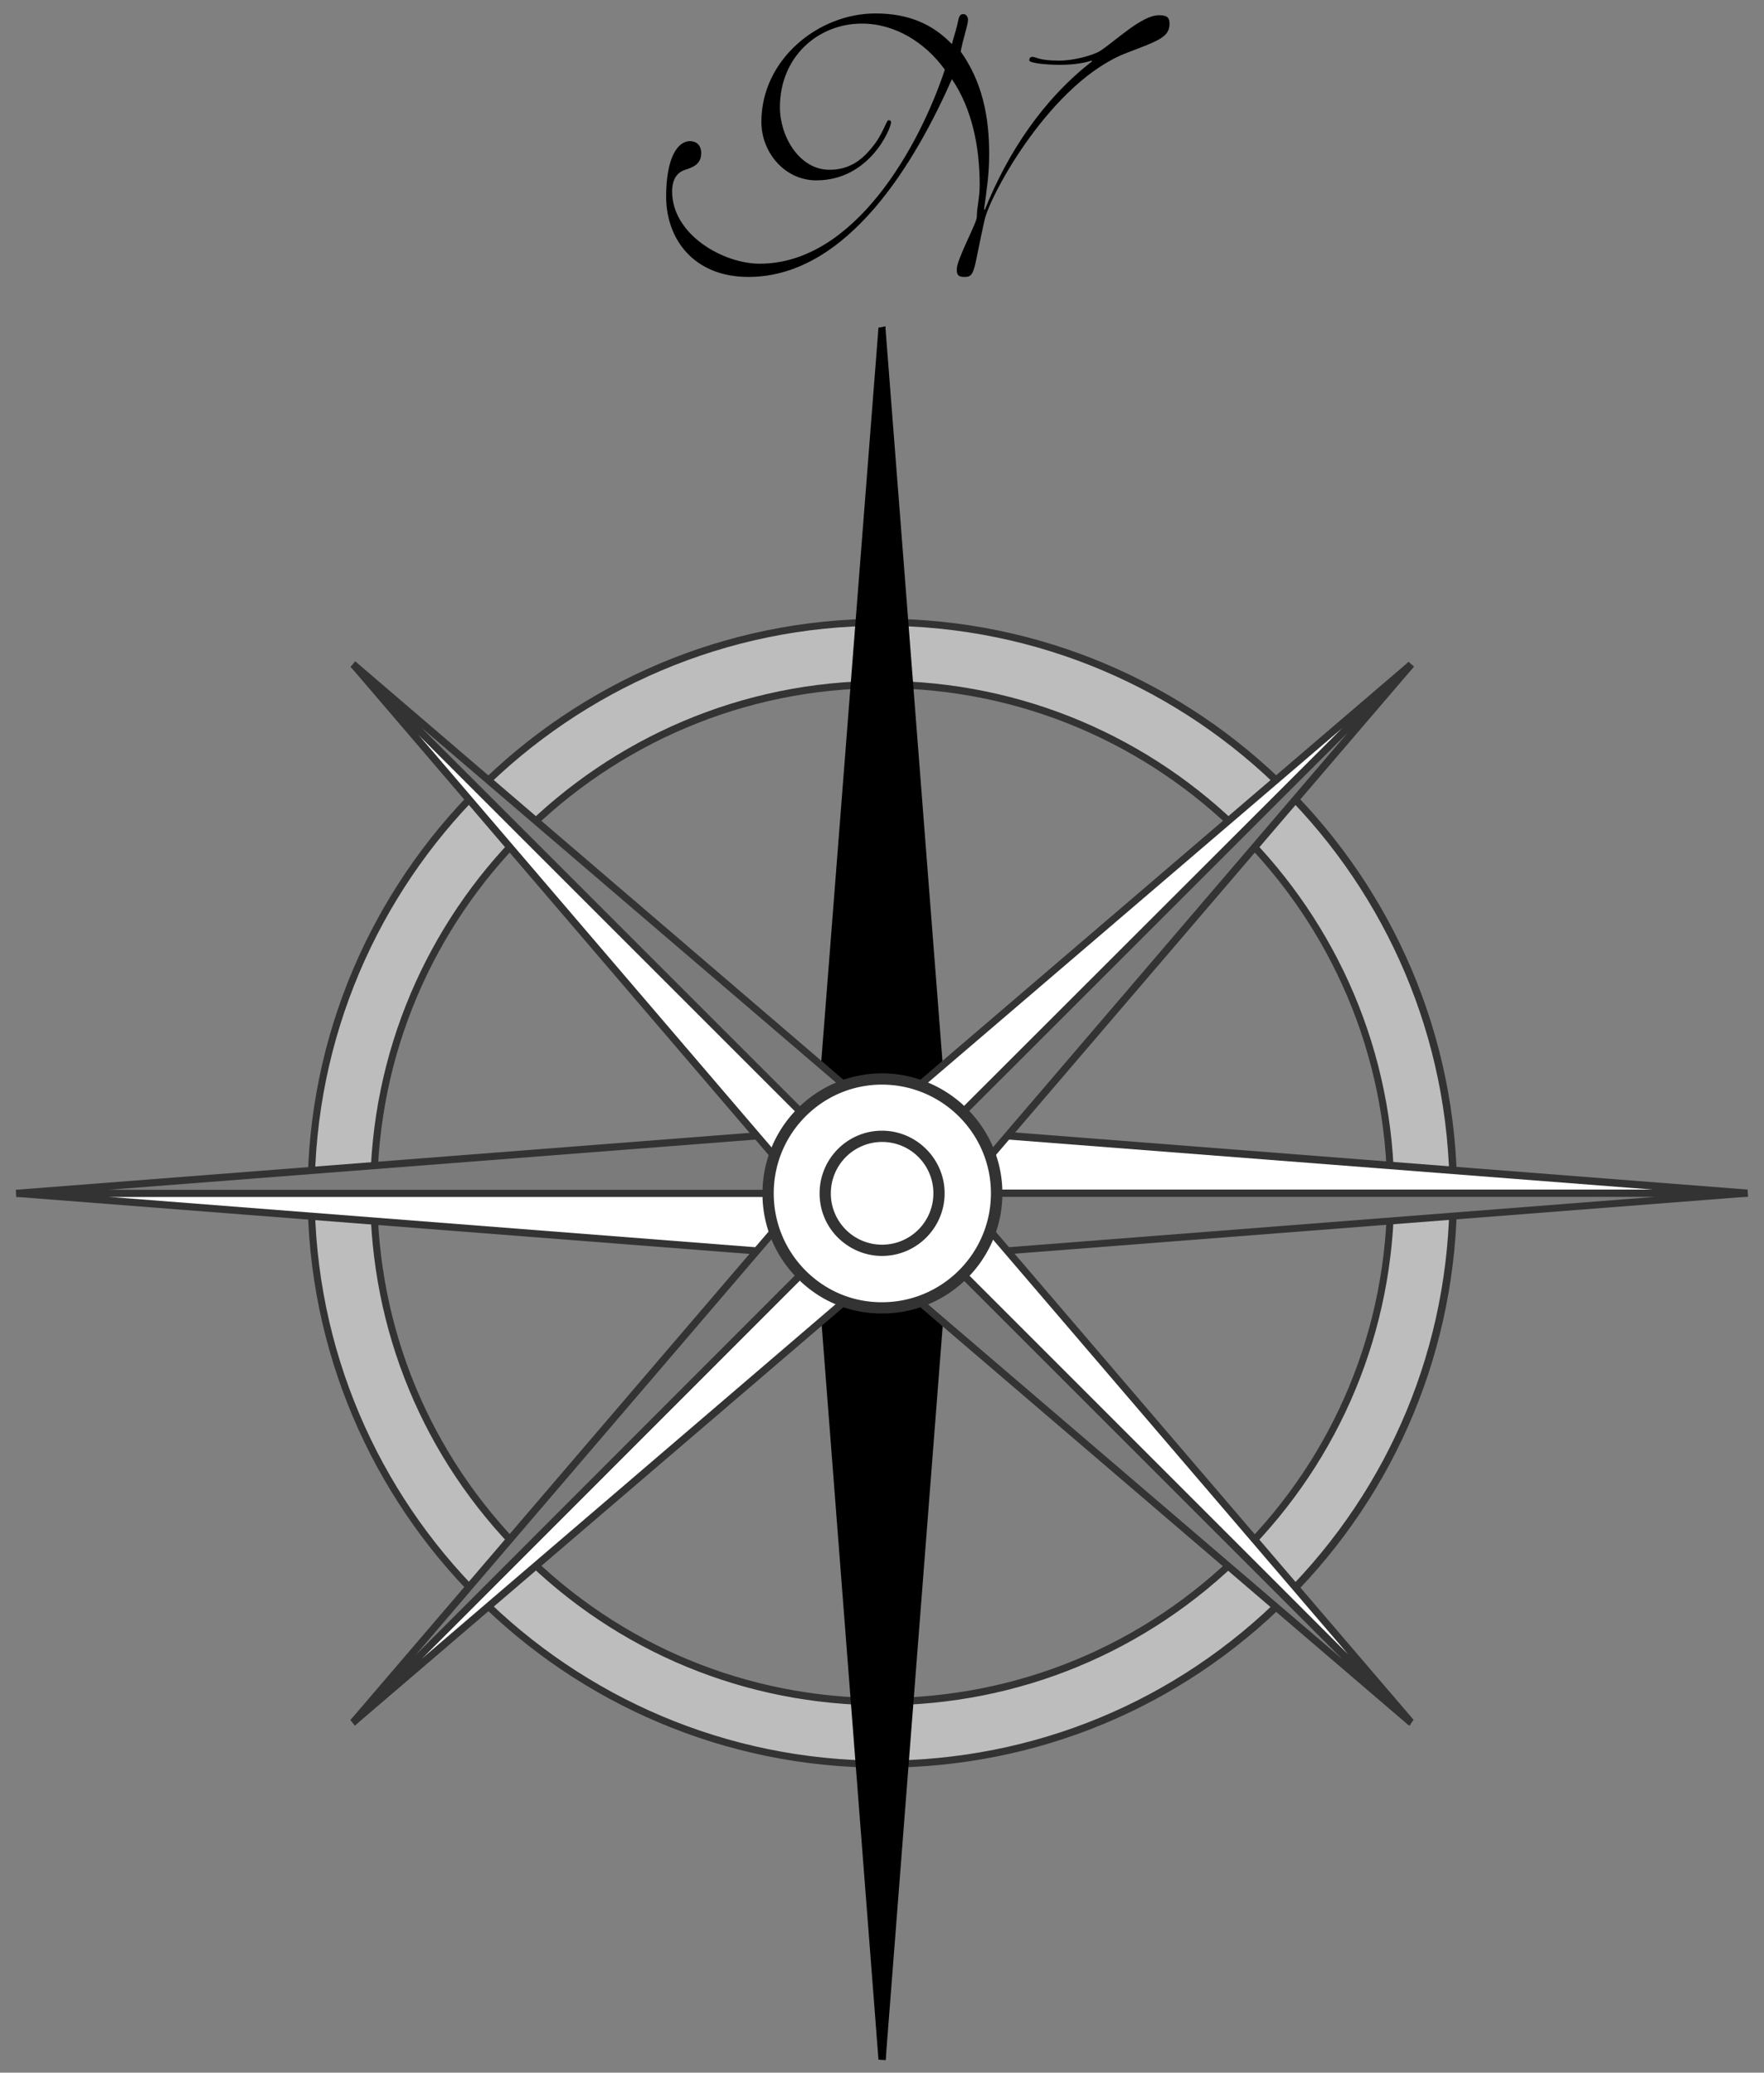 <svg id="_レイヤー_1" data-name="レイヤー 1" xmlns="http://www.w3.org/2000/svg" viewBox="0 0 80 94"><rect x="0" y="0" width="80" height="94" fill="#808080" stroke="none"/><defs><style>.cls-1{fill:#fff}.cls-3{fill:#333}.cls-4{fill:#7b7b7b}</style></defs><path d="M65.91 54.12c0-14.32-11.59-25.9-25.9-25.9s-25.9 11.58-25.9 25.9 11.61 25.89 25.9 25.89c14.31 0 25.9-11.58 25.9-25.89zm-25.9 23.06c-12.72 0-23.06-10.31-23.05-23.06 0-12.75 10.33-23.07 23.06-23.07s23.05 10.32 23.05 23.07-10.32 23.06-23.06 23.06z" fill="#bdbdbd"/><path class="cls-3" d="M40.01 80.17c-14.37 0-26.06-11.69-26.06-26.05s11.69-26.06 26.06-26.06 26.07 11.69 26.07 26.06c0 6.97-2.71 13.51-7.63 18.43s-11.46 7.62-18.42 7.62zm0-51.79c-14.19 0-25.74 11.55-25.74 25.74s11.55 25.73 25.74 25.73c6.88 0 13.34-2.67 18.19-7.53 4.86-4.86 7.54-11.32 7.54-18.2 0-14.19-11.55-25.74-25.74-25.74zm0 48.96c-6.2 0-12.03-2.41-16.42-6.8-4.39-4.39-6.8-10.22-6.8-16.43 0-12.81 10.42-23.23 23.22-23.23S63.23 41.3 63.23 54.11c0 6.21-2.41 12.04-6.8 16.43-4.39 4.38-10.22 6.8-16.43 6.8zm0-46.13c-12.63 0-22.9 10.27-22.9 22.9 0 6.12 2.38 11.87 6.71 16.2 4.32 4.32 10.07 6.7 16.19 6.7s11.87-2.38 16.2-6.7c4.32-4.32 6.71-10.08 6.7-16.2 0-12.63-10.27-22.9-22.89-22.9z"/><path class="cls-1" d="M40 57.17v-3.05H.74L40 57.17z"/><path class="cls-3" d="M40.16 57.35L.73 54.28v-.32h39.43v3.4zM4.92 54.28L39.84 57v-2.72H4.92z"/><path class="cls-4" d="M.73 54.12H40v-3.05L.73 54.12z"/><path class="cls-3" d="M40.16 54.28H.74l-.02-.32 39.44-3.06v3.39zm-35.24-.32h34.92v-2.71L4.92 53.96z"/><path class="cls-1" d="M40 51.07v3.05h39.25L40 51.07z"/><path class="cls-3" d="M79.25 54.28H39.83v-3.39H40l39.25 3.06v.32zm-39.09-.32h34.91l-34.91-2.71v2.71z"/><path class="cls-4" d="M79.27 54.12H40v3.05l39.27-3.05z"/><path class="cls-3" d="M39.83 57.35v-3.4h39.42l.03.32-39.45 3.07zm.32-3.07V57l34.93-2.72H40.15z"/><path d="M43.04 54.12H40v39.25l3.04-39.25z"/><path d="M40.16 93.38h-.32V53.95h3.38v.17l-3.05 39.25zm0-39.1v34.9l2.71-34.9h-2.71z"/><g><path d="M40 93.39V54.12h-3.04L40 93.39z"/><path d="M40.16 93.43l-.32-.02-3.05-39.45h3.38v39.47zm-3.02-39.15l2.71 35.02V54.28h-2.71z"/></g><g><path d="M36.96 54.12H40V14.86l-3.04 39.26z"/><path d="M40.16 54.28h-3.38v-.17l3.06-39.25h.32v39.43zm-3.02-.32h2.7v-34.9l-2.7 34.89z"/><g><path d="M40 14.85V54.12h3.04L40 14.85z"/><path d="M43.22 54.28h-3.38V14.86l.32-.06v.11l3.06 39.37zm-3.06-.32h2.71l-2.7-34.85v34.85z"/></g></g><g><path class="cls-1" d="M38.14 55.98L40 54.12 16.02 30.13l22.12 25.85z"/><path class="cls-3" d="M38.14 56.22l-.11-.13L15.9 30.24l.24-.22 24.09 24.1-2.09 2.1zM18.88 33.21l19.28 22.53 1.61-1.63-20.9-20.9z"/><g><path class="cls-4" d="M16.01 30.12l.01.01L40 54.12l1.86-1.86-25.85-22.14z"/><path class="cls-3" d="M40 54.35l-.11-.12L15.9 30.25l.2-.25h.02l25.97 22.26-2.1 2.1zM19.09 32.98L40 53.89l1.62-1.62-22.53-19.29z"/></g></g><g><path class="cls-1" d="M41.86 52.26L40 54.12l23.98 23.99-22.12-25.85z"/><path class="cls-3" d="M63.87 78.23l-24.1-24.11 2.1-2.1.11.13L64.11 78l-.24.22zM40.23 54.12l20.91 20.91L41.85 52.5l-1.62 1.62z"/><g><path class="cls-4" d="M64 78.12l-.02-.01L40 54.12l-1.86 1.86L64 78.12z"/><path class="cls-3" d="M63.93 78.27l-.1-.07L37.9 56l2.09-2.1 24.1 24.11-.17.27zM38.38 55.98l22.49 19.26-20.88-20.88-1.61 1.63z"/></g></g><g><path class="cls-1" d="M41.86 55.98L40 54.12 16.02 78.11l25.84-22.13z"/><path class="cls-3" d="M16.13 78.23l-.22-.24L40 53.88l2.11 2.1-.13.11-25.84 22.13zM40 54.34L19.09 75.26l22.53-19.3-1.63-1.63z"/><g><path class="cls-4" d="M16.01 78.12l.01-.01L40 54.12l-1.86-1.86-22.13 25.86z"/><path class="cls-3" d="M16.09 78.26l-.2-.25 22.25-25.99 2.09 2.1-.11.11L16.1 78.26zM38.16 52.5L18.84 75.07l20.93-20.95-1.61-1.62z"/></g></g><g><path class="cls-1" d="M38.14 52.26L40 54.12l23.98-23.98-25.84 22.12z"/><path class="cls-3" d="M40 54.35l-2.09-2.1.13-.11 25.84-22.12.22.24L40 54.35zm-1.61-2.08L40 53.89 60.9 33 38.38 52.27z"/><g><path class="cls-4" d="M64 30.12l-.02.02L40 54.12l1.86 1.86L64 30.12z"/><path class="cls-3" d="M41.87 56.22l-2.1-2.1.11-.12 24-23.98.25.21-22.25 25.99zm-1.65-2.1l1.63 1.63 19.29-22.54-20.92 20.91z"/></g></g><g><path class="cls-1" d="M40 48.93c2.87 0 5.2 2.33 5.2 5.19s-2.33 5.19-5.19 5.19c-2.85.01-5.19-2.33-5.17-5.19 0-2.85 2.31-5.19 5.17-5.19z"/><path class="cls-3" d="M39.98 59.57c-1.44 0-2.79-.56-3.81-1.59a5.407 5.407 0 01-1.59-3.86c0-3 2.43-5.44 5.42-5.44s5.46 2.44 5.46 5.44-2.44 5.45-5.45 5.45h-.02zM40 49.19c-2.71 0-4.91 2.21-4.91 4.93 0 1.32.51 2.56 1.44 3.5.93.93 2.15 1.44 3.45 1.44H40c2.73 0 4.94-2.22 4.94-4.94s-2.22-4.93-4.95-4.93z"/></g><g><path class="cls-1" d="M40 51.53c1.43 0 2.58 1.17 2.58 2.59s-1.16 2.59-2.59 2.59-2.58-1.17-2.57-2.59c0-1.42 1.15-2.59 2.58-2.59z"/><path class="cls-3" d="M40 56.96c-.75 0-1.46-.3-2-.83-.54-.54-.83-1.25-.83-2.01 0-1.57 1.27-2.84 2.83-2.84s2.84 1.28 2.84 2.84-1.27 2.84-2.84 2.84zm0-5.17a2.33 2.33 0 00-2.32 2.33A2.322 2.322 0 0040 56.45c1.29 0 2.33-1.04 2.33-2.33s-1.04-2.33-2.33-2.33z"/></g><path d="M34.53 5.52c0-2.81 2.57-4.91 5.17-4.91 1.5 0 2.59.48 3.47 1.39.1-.39.21-.68.3-1.13.04-.16.09-.23.23-.23.1 0 .2.1.2.26 0 .24-.25.94-.33 1.44.96 1.35 1.3 2.92 1.29 4.7 0 .87-.12 1.63-.23 2.44l.03.04c1.04-2.6 2.66-5.03 4.87-6.74l-.03-.03c-.43.14-.94.19-1.43.19-.72 0-1.39-.09-1.39-.2s.05-.16.14-.16c.19 0 .28.17 1.22.17.64 0 1.52-.23 1.87-.45.72-.48 1.88-1.61 2.65-1.61.36 0 .48.1.48.38 0 .61-.48.77-1.92 1.32-3.39 1.28-6.18 6.35-6.47 7.59-.52 2.33-.41 2.59-.93 2.58-.28 0-.33-.12-.33-.34 0-.47.91-2.1.91-2.38 0-.45.13-.84.13-1.46 0-1.75-.36-3.47-1.26-4.79-1.61 3.65-4.68 8.97-9.23 8.97-2.43 0-3.72-1.66-3.73-3.63 0-1.84.55-2.52 1.07-2.53.3 0 .52.18.52.54 0 .5-.35.64-.75.77-.45.15-.57.59-.57.96 0 1.99 2.34 3.29 3.97 3.29 4.3 0 7.24-5.31 8.4-8.8-.87-1.21-2.24-2.09-3.76-2.09-1.98 0-3.72 1.49-3.72 3.8 0 1.3.87 2.83 2.25 2.83.82 0 1.42-.37 1.93-1.02.5-.59.64-1.23.75-1.23.04 0 .11.02.11.1 0 .26-.96 2.63-3.39 2.63-1.45 0-2.49-1.29-2.49-2.64z"/></svg>
